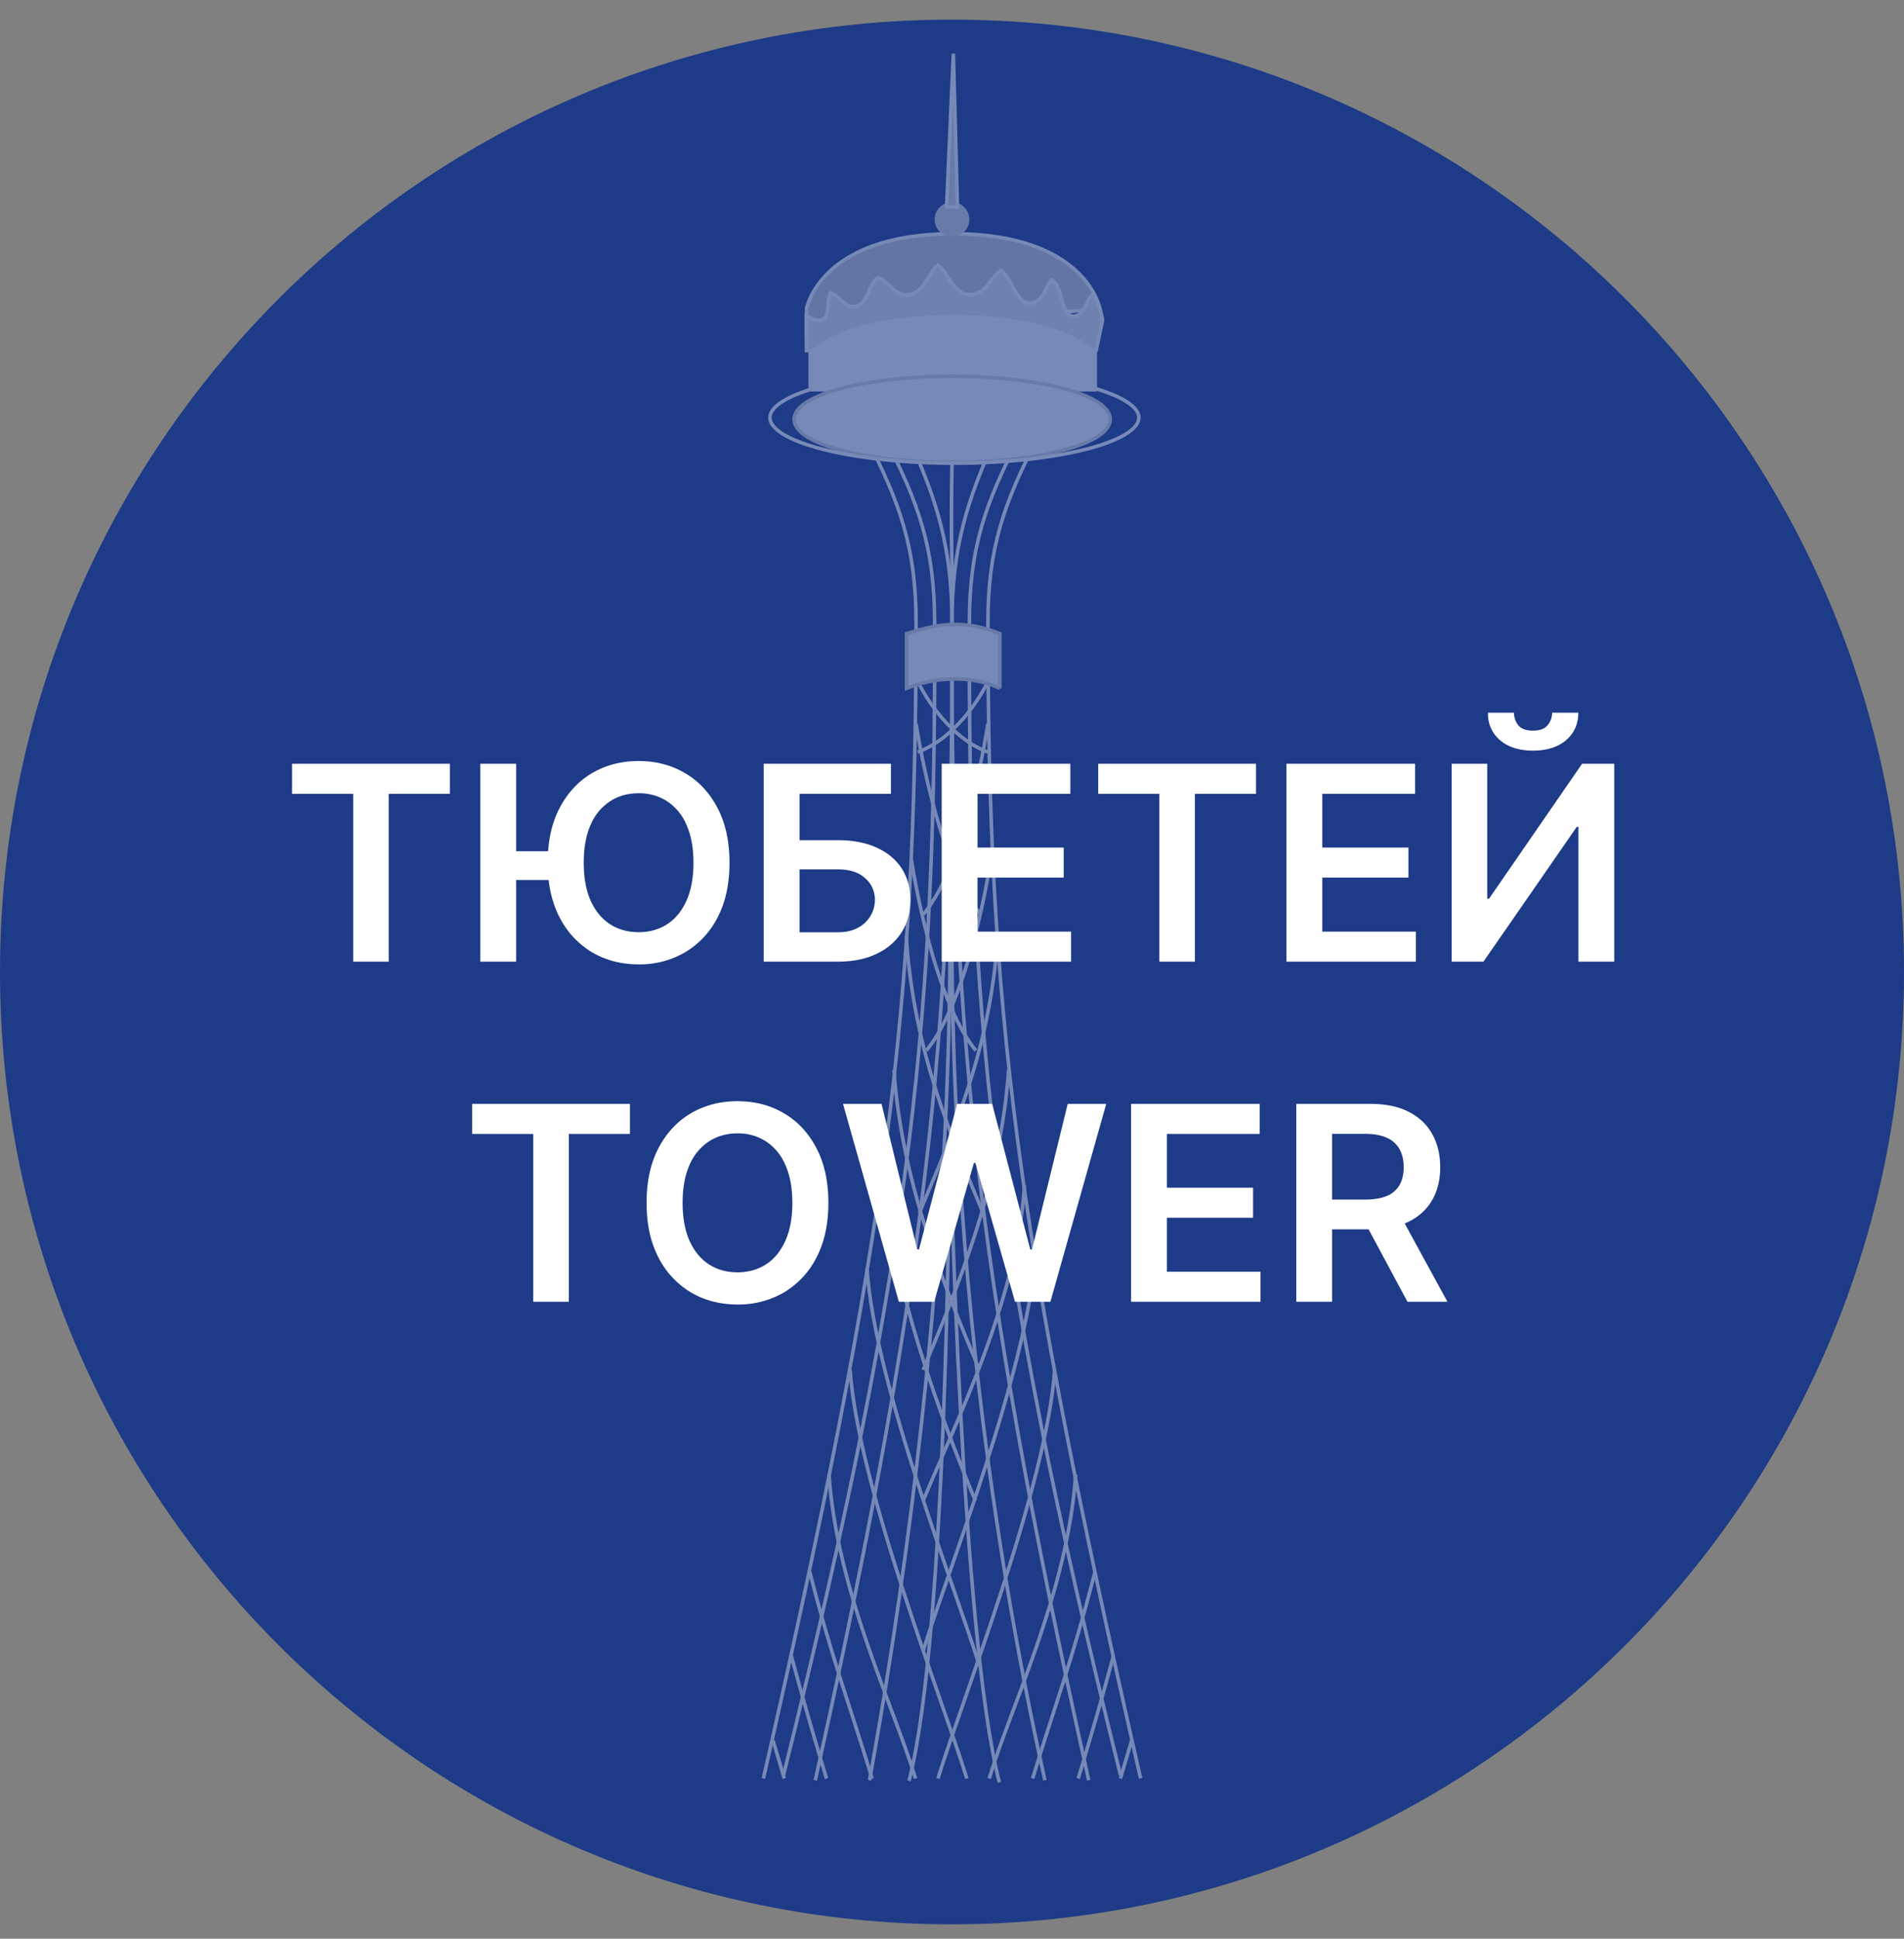 <svg xmlns="http://www.w3.org/2000/svg" width="56" height="57" fill="none" viewBox="0 0 56 57"><rect x="0" y="0" width="56" height="57" fill="#808080" stroke="none"/><g clip-path="url(#a)"><path fill="#1d3b87" d="M56 28.577c0-15.464-12.536-28-28-28s-28 12.536-28 28 12.536 28 28 28 28-12.536 28-28"/><g opacity=".4"><path stroke="#fff" stroke-width=".104" d="M30.518 12.876c-.986 1.904-1.461 3.231-1.461 5.426 0 11.419.862 18.076 4.49 33.984M25.482 12.876c.986 1.904 1.461 3.231 1.461 5.426 0 11.419-.862 18.076-4.49 33.984"/><path stroke="#fff" stroke-width=".104" d="M32.207 46.208c-.674 2.633-1.182 3.928-1.836 6.082M23.814 46.208c.674 2.633 1.182 3.928 1.835 6.082M31.638 43.347c-.228 3.418-1.891 6.789-2.545 8.943M24.383 43.347c.227 3.418 1.89 6.789 2.545 8.943M25.004 40.273c.228 3.418 2.778 9.863 3.432 12.017M25.5 37.294c.227 3.418 2.651 9.527 3.305 11.681"/><path stroke="#fff" stroke-width=".104" d="M30.458 36.857c-.228 3.418-2.652 9.528-3.306 11.682M30.133 34.857c-.228 3.418-2.046 7.013-2.974 9.247"/><path stroke="#fff" stroke-width=".104" d="M25.989 34.468c.228 3.418 1.769 7.419 2.697 9.653M26.293 31.455c.227 3.418 1.584 6.584 2.512 8.819"/><path stroke="#fff" stroke-width=".104" d="M29.665 31.455c-.228 3.418-1.585 6.584-2.513 8.819M29.346 27.54c-.228 3.417-1.379 5.89-2.307 8.125"/><path stroke="#fff" stroke-width=".104" d="M26.653 27.527c.228 3.418 1.334 5.904 2.262 8.138M26.808 25.283s.587 4.013 1.894 5.604M26.943 21.275s.587 4.013 1.894 5.604"/><path stroke="#fff" stroke-width=".104" d="M29.057 21.275s-.587 4.013-1.894 5.604M29.023 20.103s-.73 1.526-2.029 2.009"/><path stroke="#fff" stroke-width=".104" d="M27.028 20.103s.73 1.526 2.029 2.009M29.14 25.283s-.587 4.013-1.895 5.604M31.02 40.273c-.229 3.418-2.78 9.863-3.433 12.017M32.747 48.683s-.381 1.453-1.035 3.607M23.274 48.683s.381 1.453 1.035 3.607M33.283 51.175l-.33 1.115M22.738 51.175l.33 1.115"/><path stroke="#fff" stroke-width=".104" d="M29.973 12.876c-.987 1.904-1.462 3.231-1.462 5.426-.034 11.171.576 18.362 4.443 33.882M26.028 12.876c.986 1.904 1.461 3.231 1.461 5.426.034 11.171-.576 18.362-4.443 33.882"/><path stroke="#fff" stroke-width=".104" d="M29.277 12.876C28.44 14.71 28 16.106 28 18.3c-.033 11.172.557 18.547 4.021 34.04"/><path stroke="#fff" stroke-width=".104" d="M28.078 23.814s-.81 13.033 2.654 28.525"/><path stroke="#fff" stroke-width=".104" d="M27.919 26.023s.417 11.127-2.344 26.316M27.92 34.139s-.057 13.878-1.183 18.219M28.015 12.904s-.069 2.506 0 4.224M27.95 33.747s.316 14.316 1.443 18.657"/><path stroke="#fff" stroke-width=".104" d="M26.723 12.876C27.56 14.71 28 16.106 28 18.3c.033 11.172-.557 18.547-4.021 34.04"/><path fill="#cecece" stroke="#fff" stroke-width=".104" d="M28.036 6.873c3.921 0 4.315 2.202 4.315 2.202l-8.63.824v-.824s.394-2.202 4.315-2.202Z"/><path fill="#ececec" stroke="#fff" stroke-width=".104" d="m32.43 9.417-.192.89h-8.52v-1.03s.237.16.402.14c.32-.038.172-.58.306-.807.263.083.402.418.689.406.406-.018.429-.692.715-.858.37.168.494.554.891.508.474-.054.531-.6.856-.873.276.158.466.89.977.873.446-.014.573-.527.89-.715.367.279.458 1.095.961.942.32-.097.357-.532.541-.663.351.27.242 1.191.716 1.047.289-.087.282-.482.471-.61.226.226.297.75.297.75Z"/><path fill="#fff" stroke="#fff" stroke-width=".104" d="M32.213 11.458v-1.08s-.9-1.043-4.128-1.067c-3.343 0-4.256 1.067-4.256 1.067v1.08z"/><path fill="#fff" stroke="#d9d9d9" stroke-width=".104" d="M28.006 13.594c-1.273 0-2.427-.136-3.265-.357-.418-.11-.76-.243-1-.392-.235-.147-.385-.32-.385-.516s.15-.37.386-.517c.239-.149.581-.281 1-.392.837-.22 1.99-.357 3.264-.357 1.272 0 2.426.136 3.264.357.418.11.76.243.999.392.236.148.386.32.386.517 0 .195-.15.369-.386.516-.239.15-.581.281-1 .392-.837.221-1.99.357-3.263.357Z"/><path stroke="#fff" stroke-width=".104" d="M22.644 12.279c0 .163.132.332.406.497.27.162.666.31 1.16.436.986.25 2.35.406 3.86.406s2.875-.156 3.86-.406c.494-.125.89-.274 1.16-.436.275-.165.406-.334.406-.497s-.131-.332-.406-.497c-.27-.163-.666-.311-1.16-.436-.985-.25-2.35-.406-3.86-.406s-2.874.155-3.86.406c-.494.125-.89.273-1.16.436-.274.165-.406.334-.406.497Z"/><circle cx=".51" cy=".51" r=".51" fill="#d9d9d9" transform="matrix(-1 0 0 1 28.51 5.942)"/><path fill="#d9d9d9" stroke="#fff" stroke-width=".104" d="m28.04 1.577.122 4.508h-.322z"/><path fill="#fff" stroke="#d9d9d9" stroke-width=".104" d="M29.41 20.24v-1.611c-1.073-.435-1.854-.282-2.747 0v1.61c.803-.33 1.878-.407 2.747 0Z"/></g><path fill="#fff" d="M8.59 23.339v-.884h4.641v.884h-1.798v4.934h-1.045V23.34zM15.18 22.455v5.818h-1.054v-5.818zm1.259 2.571v.847h-1.833v-.847zm5.017.338q0 .94-.352 1.611a2.5 2.5 0 0 1-.955 1.023 2.64 2.64 0 0 1-1.367.355q-.763 0-1.369-.355a2.54 2.54 0 0 1-.954-1.026q-.35-.67-.35-1.608 0-.94.35-1.608.352-.67.954-1.025.605-.356 1.37-.356.763 0 1.366.356.605.354.955 1.025.351.668.352 1.608m-1.06 0q0-.661-.207-1.116a1.54 1.54 0 0 0-.568-.69 1.5 1.5 0 0 0-.838-.236q-.475 0-.838.235a1.55 1.55 0 0 0-.572.69q-.204.456-.204 1.117 0 .662.204 1.12.208.454.572.69.363.233.837.233.475 0 .839-.233.363-.236.568-.69.207-.458.207-1.12M22.462 28.273v-5.818h3.742v.884h-2.688v1.363h1.122q.668 0 1.145.219.48.216.736.61.256.396.256.93 0 .537-.256.946-.255.406-.736.636-.477.23-1.145.23zm1.054-.863h1.122q.352 0 .597-.134a.92.92 0 0 0 .497-.827.82.82 0 0 0-.284-.627q-.28-.262-.81-.262h-1.122zM27.697 28.273v-5.818h3.784v.884h-2.73v1.58h2.534v.883H28.75v1.588h2.752v.883zM32.3 23.339v-.884h4.642v.884h-1.798v4.934h-1.045V23.34zM37.837 28.273v-5.818h3.784v.884h-2.73v1.58h2.534v.883h-2.534v1.588h2.753v.883zM42.697 22.455h1.045v3.966h.054l2.736-3.966h.946v5.818h-1.054V24.31h-.048l-2.745 3.963h-.934zm2.954-1.5h.77q0 .497-.36.807-.36.306-.972.307-.609 0-.97-.307a1 1 0 0 1-.354-.807h.764q0 .204.125.367.127.159.435.159.3 0 .429-.16a.57.57 0 0 0 .133-.366M13.886 33.339v-.884h4.642v.884H16.73v4.934h-1.046V33.34zM24.364 35.364q0 .94-.352 1.611a2.5 2.5 0 0 1-.955 1.023 2.64 2.64 0 0 1-1.366.355q-.765 0-1.37-.355a2.54 2.54 0 0 1-.954-1.026q-.35-.67-.35-1.608 0-.94.35-1.608.352-.67.955-1.025.605-.355 1.369-.355.765 0 1.366.355.606.354.955 1.025.352.667.352 1.608m-1.06 0q0-.662-.207-1.116a1.54 1.54 0 0 0-.568-.69 1.5 1.5 0 0 0-.838-.236q-.474 0-.838.235a1.55 1.55 0 0 0-.571.69q-.205.456-.205 1.117 0 .663.205 1.12.207.454.57.69.365.233.839.233t.838-.233q.363-.236.568-.69.207-.457.208-1.12M26.437 38.273l-1.642-5.818h1.133l1.048 4.276h.054l1.12-4.276h1.031l1.122 4.279h.051l1.049-4.279h1.133l-1.642 5.818h-1.04l-1.165-4.082h-.045l-1.168 4.082zM33.267 38.273v-5.818h3.784v.884h-2.73v1.58h2.534v.883h-2.534v1.588h2.753v.883zM38.126 38.273v-5.818h2.182q.67 0 1.125.233.458.233.69.653.236.419.236.975 0 .56-.238.971-.237.41-.696.634-.46.222-1.131.222H38.74v-.875h1.412q.391 0 .642-.108a.76.76 0 0 0 .37-.321q.12-.213.121-.523 0-.31-.122-.529a.78.78 0 0 0-.372-.335q-.25-.116-.645-.116h-.966v4.937zm3.006-2.636 1.44 2.636h-1.176l-1.415-2.636z"/></g><defs><clipPath id="a"><path fill="#fff" d="M0 .577h56v56H0z"/></clipPath></defs></svg>
